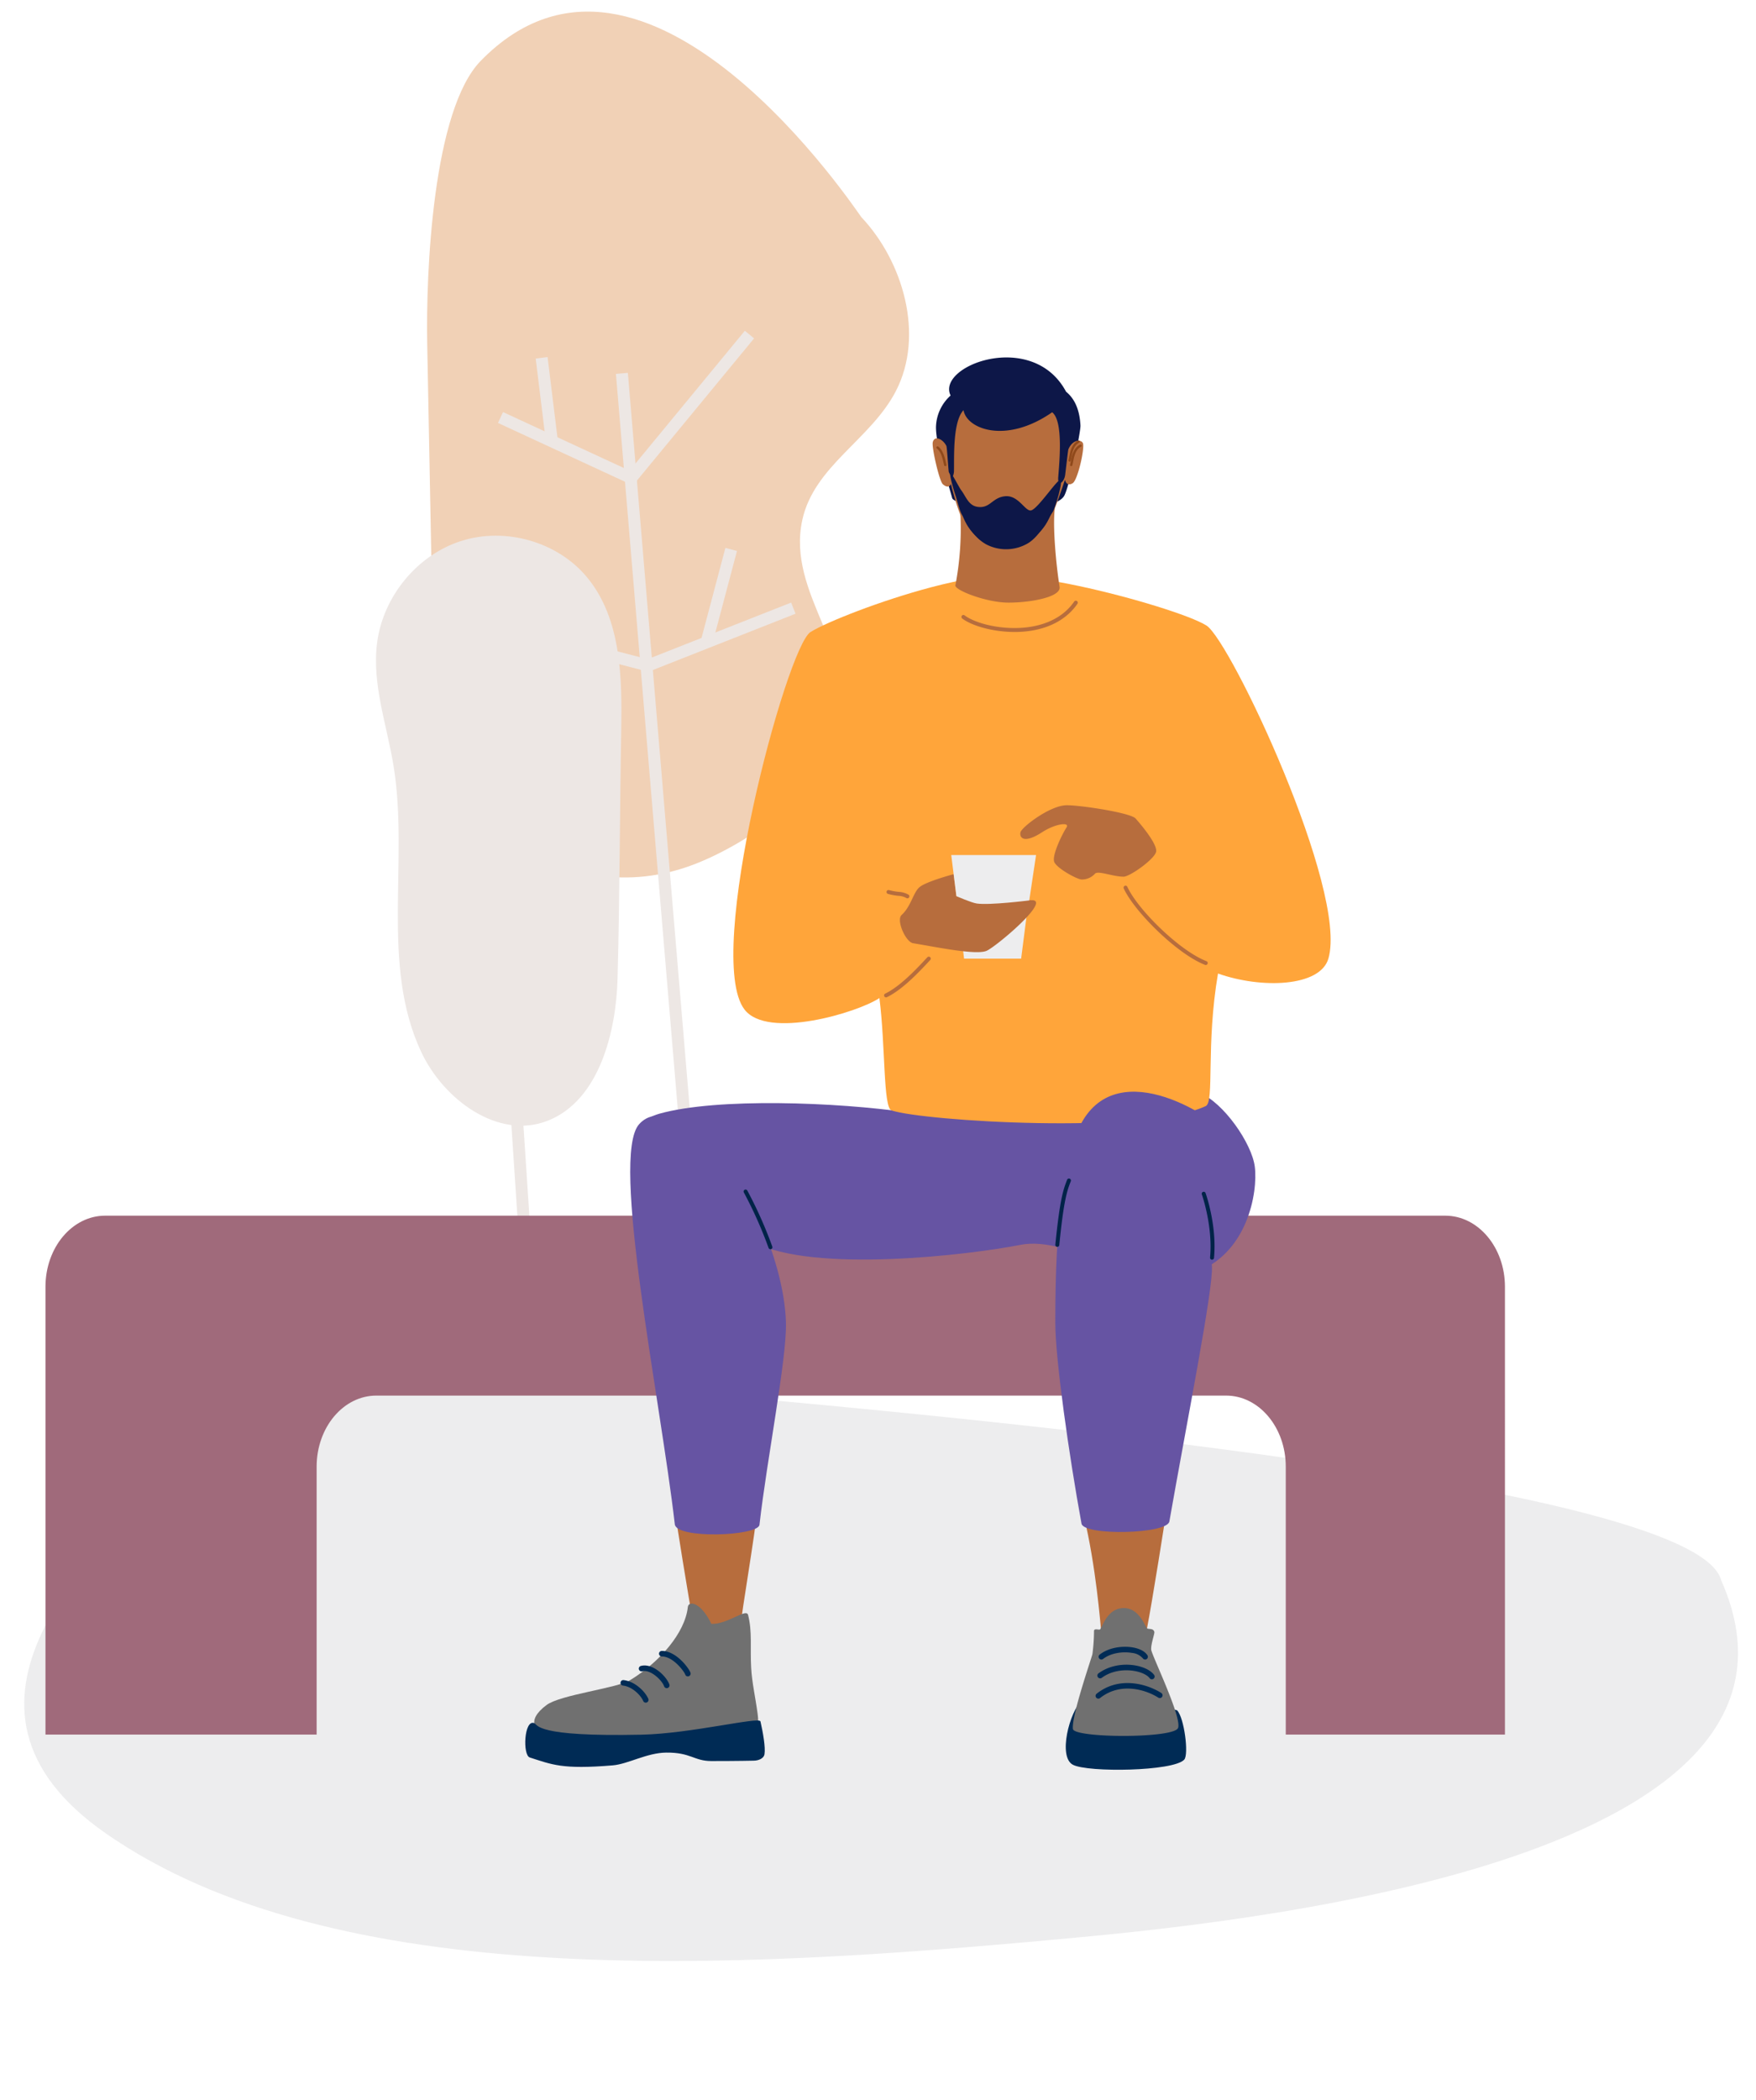 <svg id="Group_1217" data-name="Group 1217" xmlns="http://www.w3.org/2000/svg" width="593.26" height="709.159" viewBox="0 0 593.26 709.159">
  <g id="Group_486" data-name="Group 486" transform="translate(119.388 0)">
    <g id="Group_85" data-name="Group 85" transform="translate(0)">
      <g id="Group_71" data-name="Group 71" transform="matrix(-0.999, 0.035, -0.035, -0.999, 203.747, 568.908)">
        <g id="Group_64" data-name="Group 64" transform="translate(0 0)">
          <path id="Path_15" data-name="Path 15" d="M38.293,118.607C33.674,136.756,14.123,145,5.119,161.1c-10.372,18.546-3.884,43.7,9.637,59.038.871.984,68.777,112.623,126.728,57.271,16.777-16.025,21.034-70.639,21.416-94.91q.881-55.736,1.759-111.472c.769-48.718-41.564-82.223-85.267-67.547C61.273,9.563,33,26.917,27.429,48.108,20.826,73.2,44.6,93.8,38.293,118.607Z" transform="translate(0 276.451)" fill="#f1d1b6"/>
          <g id="Group_59" data-name="Group 59" transform="translate(73.596 0)">
            <rect id="Rectangle_11" data-name="Rectangle 11" width="4.05" height="447.135" transform="translate(25.919 446.599) rotate(177.196)" fill="#ede7e4"/>
          </g>
          <g id="Group_60" data-name="Group 60" transform="translate(52.43 408.742)">
            <path id="Path_16" data-name="Path 16" d="M42.661,0,87.5,22.686,85.67,26.3,43.622,5.024,3.033,50.882,0,48.2Z" transform="translate(0 0)" fill="#ede7e4"/>
          </g>
          <g id="Group_61" data-name="Group 61" transform="translate(41.686 345.647)">
            <path id="Path_17" data-name="Path 17" d="M50.385,0l46.2,13.746-1.155,3.881L50.5,4.257,1.352,21.675,0,17.86Z" transform="translate(0 0)" fill="#ede7e4"/>
          </g>
          <g id="Group_62" data-name="Group 62" transform="translate(60.72 354.296)">
            <rect id="Rectangle_12" data-name="Rectangle 12" width="32.487" height="4.049" transform="translate(13.296 1.174) rotate(106.857)" fill="#ede7e4"/>
          </g>
          <g id="Group_63" data-name="Group 63" transform="translate(119.923 424.419)">
            <rect id="Rectangle_13" data-name="Rectangle 13" width="4.049" height="28.416" transform="matrix(-0.996, 0.087, -0.087, -0.996, 6.512, 28.308)" fill="#ede7e4"/>
          </g>
        </g>
        <g id="Group_68" data-name="Group 68" transform="translate(101.51 0.036)">
          <path id="Path_18" data-name="Path 18" d="M.456,131.758c-.963,18.174-1.425,38.073,9.641,52.523,9.534,12.448,27,18.061,42.1,13.849s27.052-17.822,29.641-33.29c2.326-13.9-2.306-27.9-4.086-41.879C73.64,90.624,84.6,56.043,71.782,26.073,64.765,9.658,46.793-4.536,29.944,1.361,11.89,7.681,5.68,31.365,4.62,48.336,2.885,76.1,1.932,103.968.456,131.758Z" transform="translate(0 193.868)" fill="#ede7e4"/>
          <g id="Group_65" data-name="Group 65" transform="translate(32.161 0)">
            <rect id="Rectangle_14" data-name="Rectangle 14" width="4.051" height="316.425" transform="translate(13.798 316.275) rotate(178.235)" fill="#ede7e4"/>
          </g>
          <g id="Group_66" data-name="Group 66" transform="translate(15.137 274.575)">
            <path id="Path_19" data-name="Path 19" d="M27.387,0,51.932,20.281,49.354,23.4,27.81,5.6,3.021,33.357,0,30.66Z" transform="translate(0 0)" fill="#ede7e4"/>
          </g>
          <g id="Group_67" data-name="Group 67" transform="translate(40.71 233.985)">
            <rect id="Rectangle_15" data-name="Rectangle 15" width="4.049" height="22.972" transform="translate(22.85 8.453) rotate(111.591)" fill="#ede7e4"/>
          </g>
        </g>
      </g>
    </g>
  </g>
  <path id="Path_356" data-name="Path 356" d="M32.865,174.749C-33.279,139.715,16.014,80.685,45.542,45.364c38.9-46.534,89.148-39.76,150.2-41.748C272.381,1.12,551.2-9.5,564.271,23.478c54.6,91.114-155.678,136.361-207.644,147.641C249.606,194.35,116.429,219.01,32.865,174.749Z" transform="translate(24.287 441.499) rotate(7)" fill="#ededee"/>
  <g id="Group_272" data-name="Group 272" transform="translate(15.365 120.694)">
    <g id="bench" transform="translate(0 289.778)">
      <path id="bench-2" data-name="bench" d="M1502.861,885.273v151.205h91.608V946.019c0-13.257,9.032-24,20.173-24h287.074c11.141,0,20.172,10.747,20.172,24v90.459h74.05V885.273c0-13.257-9.031-24-20.171-24H1523.034C1511.893,861.271,1502.861,872.016,1502.861,885.273Z" transform="translate(-1502.861 -861.271)" fill="#a06a7b"/>
    </g>
    <g id="character8" transform="translate(162.092 0)">
      <path id="Path_316" data-name="Path 316" d="M1764.151,833.5c8.193,3.295,17.7,17.106,18.7,24.94,1.105,8.645-2.458,29.856-20.745,35.927s-41.649-12.863-58.474-9.519-69.974,9.732-90.143-.963c-9.184-4.871-55.367-36.724-31.764-43.332,19.422-5.437,59.93-3.916,84.107-.394C1668.907,840.609,1755.324,829.951,1764.151,833.5Z" transform="translate(-1536.38 -585.215)" fill="#6654a3"/>
      <g id="Group_253" data-name="Group 253" transform="translate(70.315)">
        <g id="Group_244" data-name="Group 244" transform="translate(0 74.598)">
          <path id="Path_317" data-name="Path 317" d="M1622.474,734.149c5.432-3.4,23.868-10.682,40.894-15.156,4.787-1.259,9.465-2.3,13.708-2.963l21.755.018c4.425.6,9.341,1.493,14.39,2.57,17.986,3.839,37.669,9.981,43.013,13.32,8.107,5.064,47.925,89.525,41.21,112.471-2.8,9.577-22.623,10.243-37.3,5.042-4.141,24.193-1.126,43.344-4.141,44.756-20.847,9.756-95.441,5.059-106.17,1.459-2.828-.95-2.016-21.761-4.077-37.932-7.336,4.895-37.732,14.057-45.569,3.883C1586.378,843.691,1614.368,739.215,1622.474,734.149Z" transform="translate(-1596.42 -716.03)" fill="#ffa53a"/>
          <g id="Group_242" data-name="Group 242" transform="translate(142.18 82.527)">
            <path id="Path_318" data-name="Path 318" d="M1727.313,780.712a.669.669,0,0,1-.4-.132c-7.511-5.594-33.644-7.494-33.906-7.513a.668.668,0,0,1,.094-1.332c1.09.077,26.787,1.947,34.61,7.772a.668.668,0,0,1-.4,1.2Z" transform="translate(-1692.388 -771.734)" fill="#ffa53a"/>
          </g>
          <g id="Group_243" data-name="Group 243" transform="translate(17.166 103.752)">
            <path id="Path_319" data-name="Path 319" d="M1608.674,791.841a.667.667,0,0,1-.462-1.15c4.243-4.081,20.866-4.609,21.571-4.63a.659.659,0,0,1,.687.649.668.668,0,0,1-.649.686c-.167.006-16.81.53-20.684,4.258A.662.662,0,0,1,1608.674,791.841Z" transform="translate(-1608.006 -786.06)" fill="#ffa53a"/>
          </g>
        </g>
        <g id="Group_247" data-name="Group 247" transform="translate(67.33)">
          <path id="Path_320" data-name="Path 320" d="M1647.558,678.529c-4.943-10.088,27.743-22.375,39.01-1.293,2.966,2.434,4.586,6.148,4.867,11.406.108,2-3.452,19.365-5.348,23.472-3.391,7.345-37.081,4.367-37.994,1.034-1.471-5.384-5.477-17.661-5.477-23.9A14.8,14.8,0,0,1,1647.558,678.529Z" transform="translate(-1641.504 -665.678)" fill="#0d1748"/>
          <path id="Path_321" data-name="Path 321" d="M1680.63,700.324c-.762,6.286.464,19.168,1.623,26.469.547,3.445-9.747,5.323-17.265,5.323s-18.2-4.222-17.943-5.825a102.211,102.211,0,0,0,1.715-23.752C1648.462,697.715,1680.63,700.324,1680.63,700.324Z" transform="translate(-1639.374 -649.334)" fill="#b76d3d"/>
          <path id="Path_322" data-name="Path 322" d="M1645.282,702.681c2.036,1.8,2.707.034,2.767-.044l0-.006s2.311,10.046,5.058,14.237c9.557,17.54,23.709,4.988,26.238,2.024,2.318-2.716,7.217-17.707,7.217-17.707s.448,2.51,2.613,1.156c1.735-1.084,4.079-11.772,3.469-13.445-.505-1.381-3.489-1.422-4.927,2.012-.122.289-1.037,8.344-1.1,8.732-.373,2.52-2.579,4.037-2.333.71.348-4.705,1.826-18.959-2.051-21.946-15.611,10.854-28.89,5.649-29.942-.716-3.624,3.842-3.141,15.352-3.225,20.654a5.508,5.508,0,0,1-.219,1.246c-.316,1.318-1.413-.613-1.538-1.037l-.008-.027c-.118-.554-.6-8.365-.8-8.743-1.157-2.308-3.995-3.729-4.6-1.262C1641.486,690.247,1644.112,701.644,1645.282,702.681Z" transform="translate(-1641.866 -659.894)" fill="#b76d3d"/>
          <g id="Group_245" data-name="Group 245" transform="translate(45.864 28.016)">
            <path id="Path_323" data-name="Path 323" d="M1673.216,691.741a.419.419,0,0,1-.1-.013.393.393,0,0,1-.275-.482c.078-.284.147-.642.225-1.055.338-1.77.849-4.443,3.037-5.559a.392.392,0,0,1,.357.7c-1.846.942-2.3,3.292-2.624,5.007-.082.43-.153.8-.239,1.114A.392.392,0,0,1,1673.216,691.741Z" transform="translate(-1672.823 -684.588)" fill="#8f491b"/>
          </g>
          <g id="Group_246" data-name="Group 246" transform="translate(9.831 49.426)">
            <path id="Path_324" data-name="Path 324" d="M1662.706,713.967c-6.58,0-11.924-5.387-13.8-10.708-.072-.2-.557-1.965-.352-2.037s1.019,1.57,1.092,1.775c1.786,5.062,6.4,8.377,13.138,8.661s13.806-3.825,15.516-10.915c.051-.21.873-1.754,1.084-1.7s-.271,1.676-.321,1.886a17.3,17.3,0,0,1-16.35,13.04Z" transform="translate(-1648.502 -699.039)" fill="#0d1748"/>
          </g>
          <path id="Path_325" data-name="Path 325" d="M1645.981,691.915c-.666.139,1.227,6.421,1.664,7.672.568,1.627,1.36,5.151,2.228,6.624,2.354,3.985,3.883,7.468,8.068,9.892a14.515,14.515,0,0,0,14.5-.5c3.6-2.407,5.813-6.861,8.115-10.474.683-1.073,3.4-9.8,2.61-10.685-.762-.853-7.523,9.56-9.912,10.227-1.991.56-4.225-5.144-8.744-4.77s-5.122,4.333-9.568,3.556c-2.976-.52-3.8-3.607-5.412-5.668C1649,697.114,1646.259,691.859,1645.981,691.915Z" transform="translate(-1639.952 -653.044)" fill="#0d1748"/>
        </g>
        <g id="Group_248" data-name="Group 248" transform="translate(68.585 30.022)">
          <path id="Path_326" data-name="Path 326" d="M1645.716,692.622a.4.4,0,0,1-.387-.295c-.048-.172-.1-.408-.162-.685-.3-1.374-.871-3.931-2.292-4.978a.4.4,0,0,1,.476-.644c1.662,1.225,2.273,3.972,2.6,5.449.058.262.107.483.151.648a.4.4,0,0,1-.281.492A.435.435,0,0,1,1645.716,692.622Z" transform="translate(-1642.713 -685.942)" fill="#8f491b"/>
        </g>
        <g id="Group_249" data-name="Group 249" transform="translate(113.737 29.395)">
          <path id="Path_327" data-name="Path 327" d="M1673.591,692.826a.426.426,0,0,1-.105-.013.4.4,0,0,1-.282-.492c.078-.29.148-.656.23-1.078.345-1.808.866-4.538,3.1-5.679a.4.4,0,0,1,.365.714c-1.886.961-2.346,3.361-2.68,5.116-.083.439-.155.818-.243,1.138A.4.4,0,0,1,1673.591,692.826Z" transform="translate(-1673.19 -685.519)" fill="#8f491b"/>
        </g>
        <g id="Group_250" data-name="Group 250" transform="translate(56.263 168.009)">
          <path id="Path_328" data-name="Path 328" d="M1670.8,791.505l-2.12,16.576H1649.4l-1.157-9.638Z" transform="translate(-1627.726 -773.097)" fill="#ededee"/>
          <path id="Path_329" data-name="Path 329" d="M1652.545,783.443s-9.084,2.407-11.47,4.333c-2.187,1.764-2.854,6.479-6.107,9.442-1.9,1.735,1.348,9.132,3.892,9.541,7.191,1.157,20.931,4.079,24.731,2.6,2.932-1.141,22.07-17.156,15.4-17.131-3.257.012-15.341.732-18.577.362a70.844,70.844,0,0,1-6.938-1.735Z" transform="translate(-1634.396 -776.979)" fill="#b76d3d"/>
          <path id="Path_330" data-name="Path 330" d="M1646.1,779.08l1.735,13.879s5.086,2.23,6.9,2.493c4.393.636,17.721-1.047,17.721-1.047l2.295-15.325Z" transform="translate(-1628.76 -779.08)" fill="#ededee"/>
        </g>
        <path id="Path_331" data-name="Path 331" d="M1677.532,767.733c-5.638.018-15.178,7.374-15.612,9.107s.994,4.1,7.3,0c4.482-2.914,9.469-3.517,8.24-1.614-1.576,2.445-4.937,9.42-4.166,11.589s7.768,5.987,9.292,5.987a5.922,5.922,0,0,0,4.44-1.9c.963-1.253,6.046.951,9.708.951,2.141,0,10.409-5.879,10.988-8.384s-5.205-9.348-6.94-11.276S1682.278,767.718,1677.532,767.733Z" transform="translate(-1564.913 -616.535)" fill="#b76d3d"/>
        <g id="Group_251" data-name="Group 251" transform="translate(131.825 178.352)">
          <path id="Path_332" data-name="Path 332" d="M1713.157,812.844a.68.68,0,0,1-.24-.045c-9.473-3.662-23.961-18.094-27.459-25.795a.667.667,0,0,1,1.215-.551c3.4,7.492,17.505,21.536,26.725,25.1a.668.668,0,0,1-.241,1.292Z" transform="translate(-1685.398 -786.061)" fill="#b76d3d"/>
        </g>
        <g id="Group_252" data-name="Group 252" transform="translate(77.044 82.113)">
          <path id="Path_335" data-name="Path 335" d="M1666.406,731.683c-7.323,0-14.395-2.059-17.716-4.545a.668.668,0,1,1,.8-1.07c3.971,2.97,13.672,5.286,22.423,3.846,4.506-.741,10.7-2.821,14.617-8.522a.668.668,0,0,1,1.1.757c-3.313,4.819-8.673,7.96-15.5,9.083A35.4,35.4,0,0,1,1666.406,731.683Z" transform="translate(-1648.423 -721.102)" fill="#b76d3d"/>
        </g>
      </g>
      <g id="Group_269" data-name="Group 269" transform="translate(0 247.92)">
        <g id="Group_266" data-name="Group 266">
          <path id="Path_336" data-name="Path 336" d="M1676.071,843.682c12.8-23.537,45.755-1.969,52.19,6.337s9.541,32.091-13.878,32.091S1670.263,854.359,1676.071,843.682Z" transform="translate(-1488.226 -833.018)" fill="#6654a3"/>
          <g id="Group_259" data-name="Group 259" transform="translate(179.073 6.476)">
            <path id="Path_337" data-name="Path 337" d="M1675.292,928.252c4.713,15.623,6.71,36.506,7.34,43.427s-4.663,23.205-4.663,23.205l25.5.806s-6.642-16.472-5.145-24.029,6.175-36.745,7.443-45.581S1672.7,919.671,1675.292,928.252Z" transform="translate(-1667.265 -797.358)" fill="#b76d3d"/>
            <g id="Group_258" data-name="Group 258" transform="translate(3.535 167.873)">
              <path id="Path_338" data-name="Path 338" d="M1709.823,975.549c2.422,2.477,4.014,14.92,2.412,16.657-3.669,3.979-32.484,4.373-37.59,1.738S1673.4,976.1,1677.779,972,1709.823,975.549,1709.823,975.549Z" transform="translate(-1672.215 -941.024)" fill="#002b55"/>
              <path id="Path_339" data-name="Path 339" d="M1673.86,991.531c.421,3.094,34.163,3.257,35.523-.35s-8.92-24.6-9.076-26.432,1.2-5.417,1.058-5.991c-.314-1.27-1.808-.876-2.4-1.167-.672-.33-2.486-6.825-7.836-6.891-5.9-.073-7.43,6.991-8.194,7.246-.469.157-1.992-.488-1.951.554a61.624,61.624,0,0,1-.541,7.757C1680.13,967.658,1673.285,987.307,1673.86,991.531Z" transform="translate(-1671.439 -950.7)" fill="#707070"/>
              <g id="Group_257" data-name="Group 257" transform="translate(10.074 13.078)">
                <g id="Group_254" data-name="Group 254" transform="translate(1.024)">
                  <path id="Path_340" data-name="Path 340" d="M1695.415,963.831a.935.935,0,0,1-.79-.434,5.57,5.57,0,0,0-3.679-1.811c-2.881-.5-7.007-.064-9.732,2.047a.934.934,0,1,1-1.145-1.477c3.391-2.631,8.153-2.942,11.2-2.414,2.357.411,4.11,1.353,4.935,2.651a.934.934,0,0,1-.788,1.437Z" transform="translate(-1679.706 -959.527)" fill="#002b55"/>
                </g>
                <g id="Group_255" data-name="Group 255" transform="translate(0.57 6.042)">
                  <path id="Path_341" data-name="Path 341" d="M1697.846,968.535a.934.934,0,0,1-.751-.376c-1.969-2.64-10.525-4.323-16.2-.1a.936.936,0,0,1-1.116-1.5c6.439-4.787,16.139-3.107,18.817.485a.934.934,0,0,1-.748,1.495Z" transform="translate(-1679.399 -963.605)" fill="#002b55"/>
                </g>
                <g id="Group_256" data-name="Group 256" transform="translate(0 12.239)">
                  <path id="Path_342" data-name="Path 342" d="M1679.951,973.059a.934.934,0,0,1-.582-1.667c7.844-6.23,17.435-3.08,21.864-.237a.936.936,0,0,1-1.011,1.575c-4.012-2.575-12.673-5.448-19.691.127A.941.941,0,0,1,1679.951,973.059Z" transform="translate(-1679.015 -967.789)" fill="#002b55"/>
                </g>
              </g>
            </g>
            <path id="Path_343" data-name="Path 343" d="M1685.4,838.334c15.331-6.99,35.256,26.268,37.337,51.5.591,7.15-8.705,53.866-14.371,86.191-.754,4.3-28.92,4.887-29.684.72-4.24-23.124-8.842-55.535-8.852-67.776C1669.806,877.263,1671.883,844.5,1685.4,838.334Z" transform="translate(-1669.829 -837.389)" fill="#6654a3"/>
          </g>
          <g id="Group_264" data-name="Group 264" transform="translate(0 8.15)">
            <path id="Path_344" data-name="Path 344" d="M1611.929,927.508c-2.161,18-5.732,37.41-6.361,44.33s4.661,23.205,4.661,23.205l-25.5.806s6.64-16.472,5.145-24.029-6.175-36.745-7.443-45.581S1613,918.609,1611.929,927.508Z" transform="translate(-1532.859 -799.191)" fill="#b76d3d"/>
            <g id="Group_263" data-name="Group 263" transform="translate(0 164.693)">
              <path id="Path_345" data-name="Path 345" d="M1602.906,950.833c-.924,8.685-9.424,18.562-19.5,24.694-4.556,2.772-23.509,4.9-28.215,8.387-7.291,5.407-3.348,8.953-1.024,9.663,19.239,5.879,50.832-.206,70.869.329,1.56-1.572,1.912-3.5,1.442-7.05-.713-5.4-1.9-10.494-2.176-15.463-.391-7.032.411-12.143-1.038-17.879-.6-2.388-7.012,3.262-12.42,3C1607.324,949.153,1603.142,948.615,1602.906,950.833Z" transform="translate(-1547.979 -949.683)" fill="#707070"/>
              <path id="Path_346" data-name="Path 346" d="M1629.784,987.7c-.247,1.539-2.158,2.191-3.717,2.191,0,0-5.141.127-14.22.127-5.92,0-6.919-2.938-15.281-2.855-6.52.065-12.872,3.874-18.026,4.308-17.233,1.448-20.618-.3-28.044-2.653-2.494-.791-1.921-12.962,1.479-11.6,1.331.532.088,4.667,36.283,3.9,16.543-.351,39.782-6.153,40.16-4.489C1629.3,980.5,1630.158,985.375,1629.784,987.7Z" transform="translate(-1548.959 -936.857)" fill="#002b55"/>
              <g id="Group_260" data-name="Group 260" transform="translate(45.188 15.977)">
                <path id="Path_347" data-name="Path 347" d="M1589.2,969.07a.934.934,0,0,1-.885-.64c-.332-.994-4.069-6.094-7.883-6.094a.247.247,0,0,1-.034,0,.935.935,0,0,1,0-1.87h.037c4.886,0,9.171,5.909,9.658,7.372a.934.934,0,0,1-.591,1.182A.892.892,0,0,1,1589.2,969.07Z" transform="translate(-1579.46 -960.467)" fill="#002b55"/>
              </g>
              <g id="Group_261" data-name="Group 261" transform="translate(38.365 20.89)">
                <path id="Path_348" data-name="Path 348" d="M1584.291,971.441a.935.935,0,0,1-.88-.619c-.76-2.117-4.654-5.8-7.382-5.073a.934.934,0,1,1-.481-1.806c3.957-1.061,8.609,3.421,9.623,6.248a.935.935,0,0,1-.564,1.2A.951.951,0,0,1,1584.291,971.441Z" transform="translate(-1574.854 -963.784)" fill="#002b55"/>
              </g>
              <g id="Group_262" data-name="Group 262" transform="translate(32.168 25.818)">
                <path id="Path_349" data-name="Path 349" d="M1579.213,974.737a.937.937,0,0,1-.862-.572c-.8-1.905-3.7-4.849-6.846-5.191a.935.935,0,0,1,.2-1.859c3.9.424,7.366,3.945,8.37,6.325a.937.937,0,0,1-.5,1.225A.948.948,0,0,1,1579.213,974.737Z" transform="translate(-1570.671 -967.11)" fill="#002b55"/>
              </g>
            </g>
            <path id="Path_350" data-name="Path 350" d="M1595.686,844.438c-4.8-3.013-13.839-9.728-19.795-3.08-9.809,10.95,7.209,92.8,12.067,135.08.578,5.04,28.167,3.96,28.6.175,2.507-22.069,9.234-55.953,8.95-68.19C1624.992,886.367,1609.576,853.148,1595.686,844.438Z" transform="translate(-1537.432 -838.519)" fill="#6654a3"/>
          </g>
          <g id="Group_265" data-name="Group 265" transform="translate(73.761 33.021)">
            <path id="Path_351" data-name="Path 351" d="M1607.817,875.473a.67.67,0,0,1-.633-.452,140.483,140.483,0,0,0-8.362-18.738.668.668,0,0,1,1.185-.616,141.721,141.721,0,0,1,8.441,18.924.67.67,0,0,1-.417.849A.681.681,0,0,1,1607.817,875.473Z" transform="translate(-1598.746 -855.307)" fill="#002348"/>
          </g>
        </g>
        <g id="Group_267" data-name="Group 267" transform="translate(179.089 29.313)">
          <path id="Path_352" data-name="Path 352" d="M1670.509,875.875a.5.5,0,0,1-.067,0,.666.666,0,0,1-.6-.73c1.542-15.667,2.777-18.84,3.969-21.909a.668.668,0,0,1,1.246.483c-1.162,2.985-2.362,6.071-3.886,21.558A.67.67,0,0,1,1670.509,875.875Z" transform="translate(-1669.84 -852.804)" fill="#002348"/>
        </g>
        <g id="Group_268" data-name="Group 268" transform="translate(228.543 33.783)">
          <path id="Path_353" data-name="Path 353" d="M1706.7,878.761c-.021,0-.043,0-.063,0a.668.668,0,0,1-.6-.729c1-10.532-2.737-21.21-2.775-21.316a.668.668,0,0,1,1.259-.447c.159.447,3.878,11.065,2.846,21.891A.67.67,0,0,1,1706.7,878.761Z" transform="translate(-1703.22 -855.821)" fill="#002348"/>
        </g>
      </g>
      <g id="Group_270" data-name="Group 270" transform="translate(121.231 202.326)">
        <path id="Path_354" data-name="Path 354" d="M1631.455,815.987a.668.668,0,0,1-.292-1.27c5.135-2.489,10.672-8.439,13.98-11.993l.252-.268a.668.668,0,1,1,.978.91l-.251.27c-3.373,3.622-9.016,9.685-14.377,12.285A.675.675,0,0,1,1631.455,815.987Z" transform="translate(-1630.787 -802.243)" fill="#b76d3d"/>
      </g>
      <g id="Group_271" data-name="Group 271" transform="translate(122.047 179.819)">
        <path id="Path_355" data-name="Path 355" d="M1638.4,789.857a.672.672,0,0,1-.367-.109,6.226,6.226,0,0,0-2.775-.741,21.915,21.915,0,0,1-3.436-.643.668.668,0,0,1,.361-1.286,20.492,20.492,0,0,0,3.239.6,7.366,7.366,0,0,1,3.345.951.667.667,0,0,1-.367,1.225Z" transform="translate(-1631.338 -787.051)" fill="#b76d3d"/>
      </g>
    </g>
  </g>
</svg>
